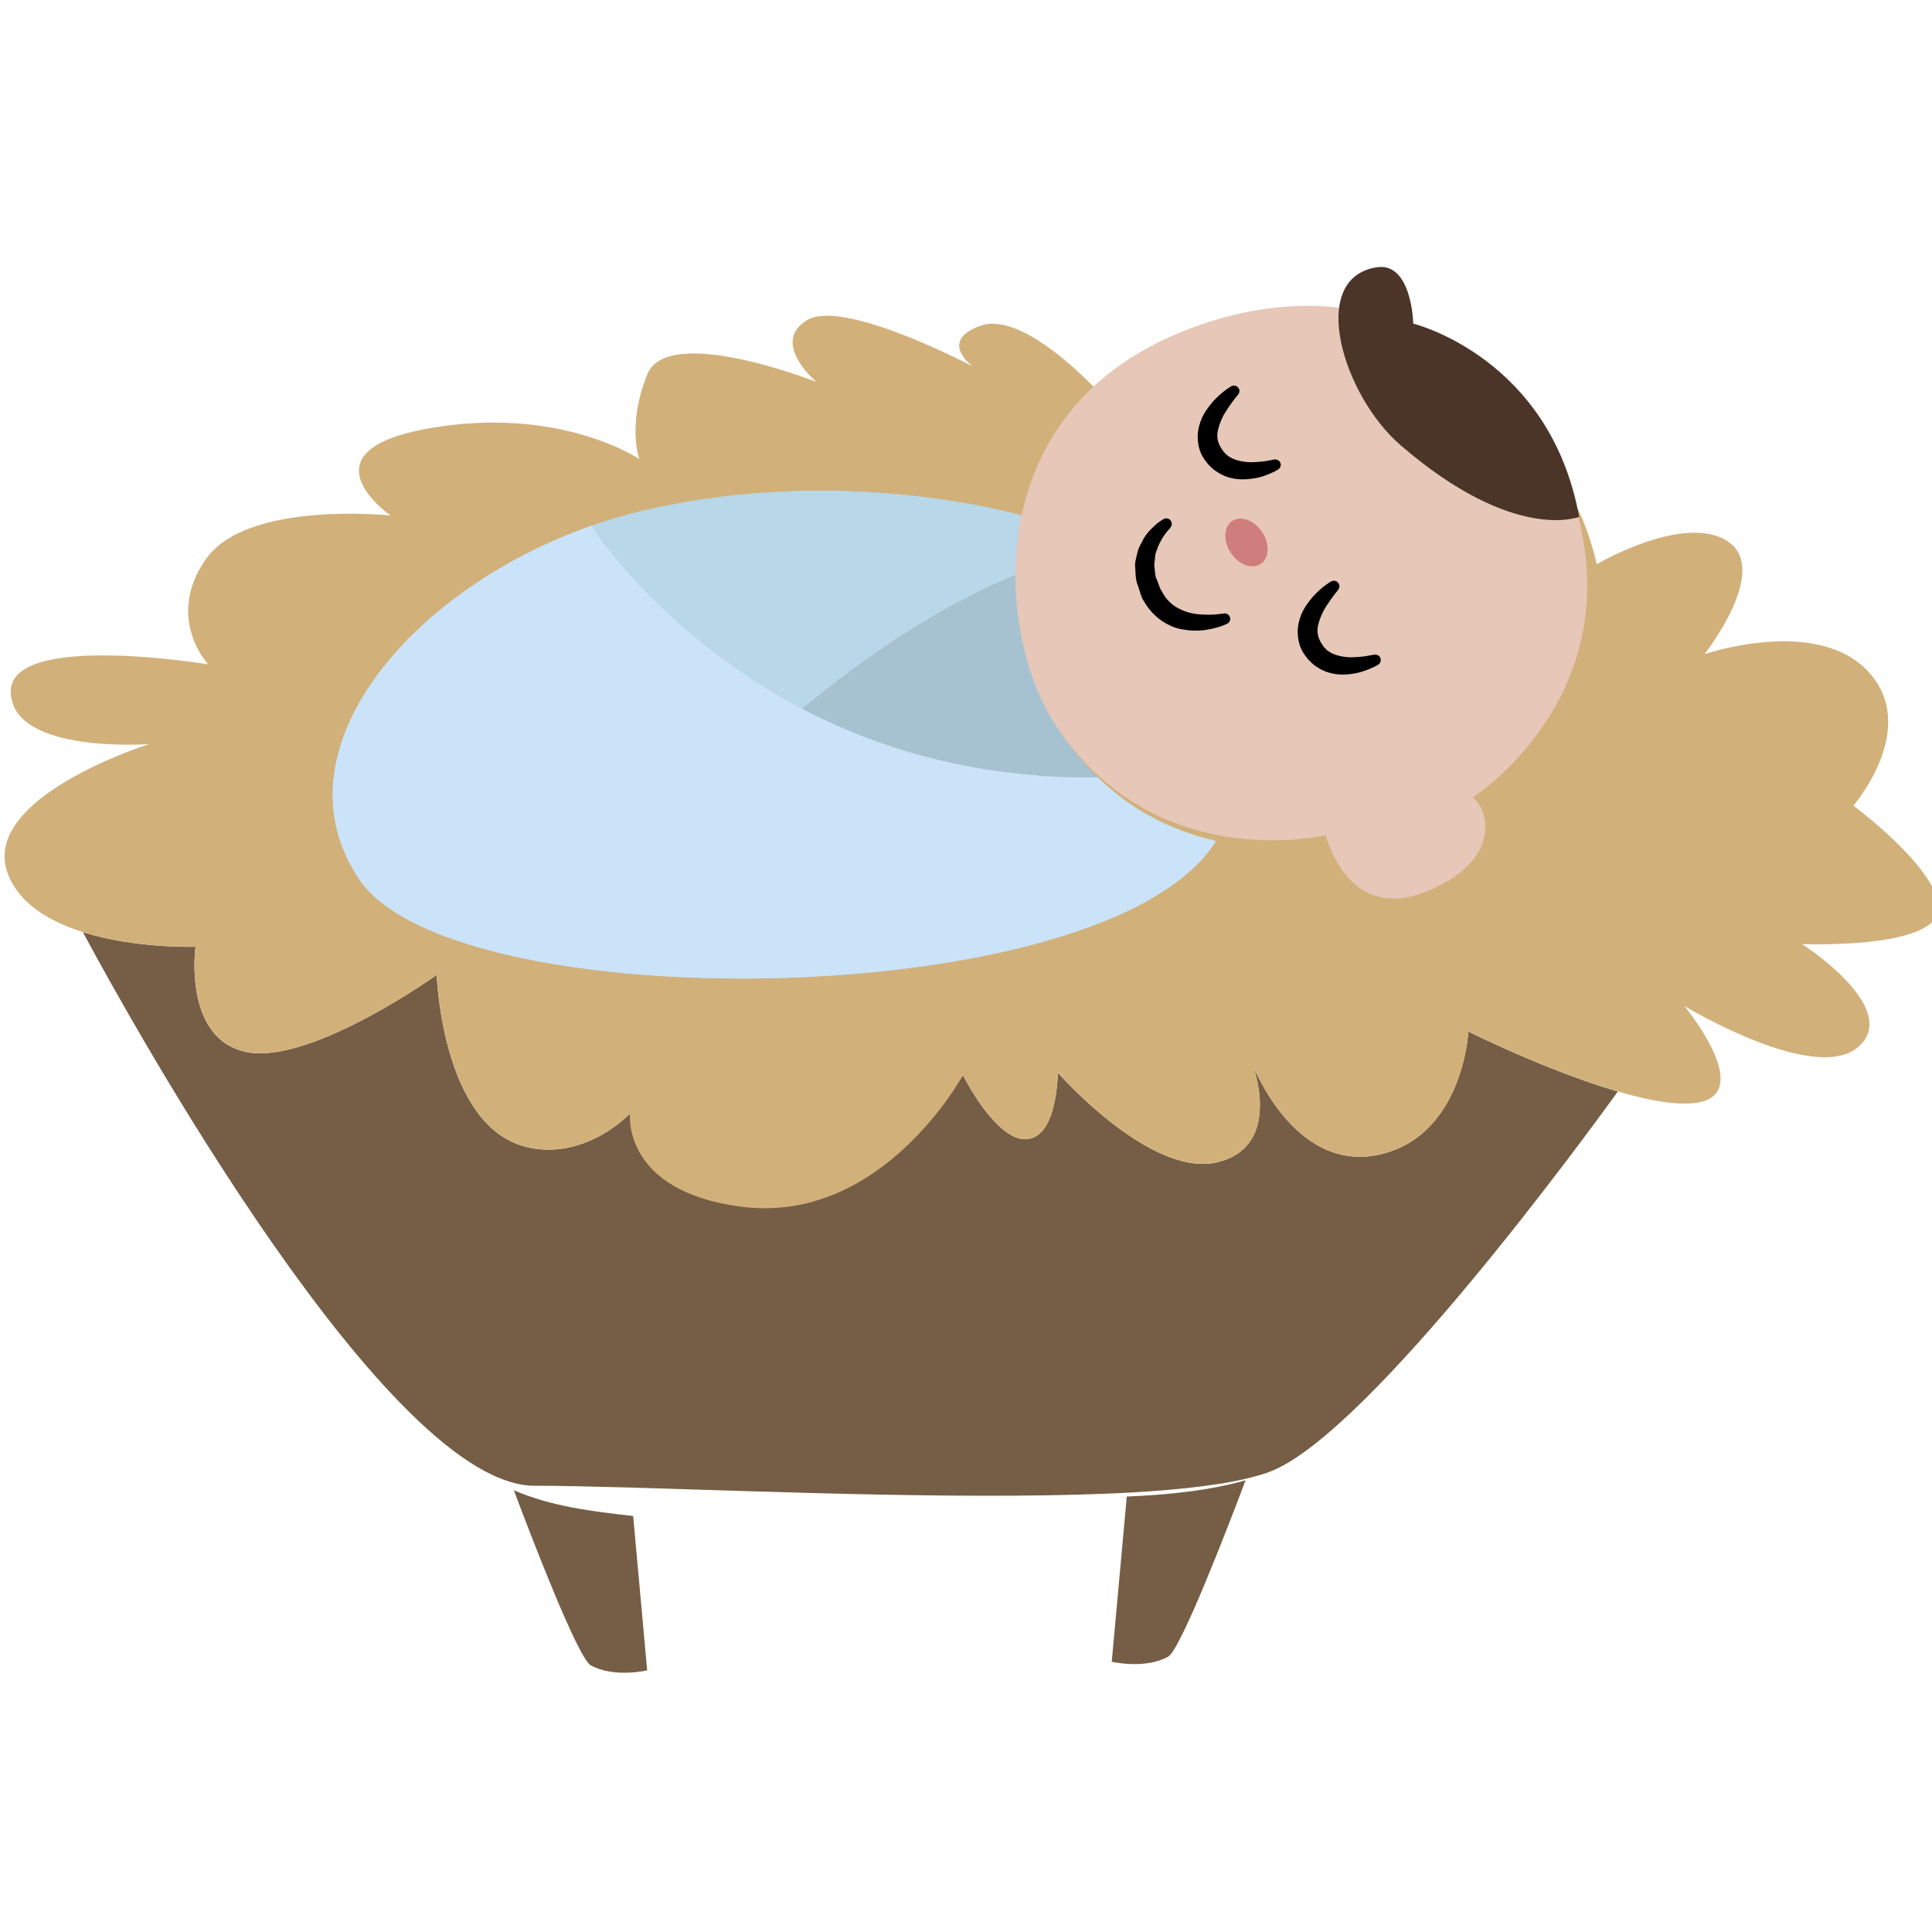 <?xml version="1.0" encoding="UTF-8"?>
<!-- Created with Inkscape (http://www.inkscape.org/) -->
<svg width="17.729mm" height="17.729mm" version="1.1" viewBox="0 0 17.729 17.729" xmlns="http://www.w3.org/2000/svg"><defs><clipPath id="clip23"><path d="m0.785 0.43h6.82v25.348h-6.82z"/></clipPath><clipPath id="clip24"><rect width="5" height="15"/></clipPath></defs><g transform="translate(-94.96 -142.09)"><g transform="translate(-1.3392e-5 2.453)"><path d="m105.3 153.37-0.138 1.516s0.305 0.072 0.518-0.047c0.116-0.066 0.551-1.197 0.71-1.618-0.334 0.095-0.719 0.134-1.09 0.149" fill="#755e45" stroke-width=".353"/><g transform="matrix(.132 0 0 .132 48.335 72.853)" stroke-width="2.675"><path d="m388.94 609.54c1.223 3.258 4.461 11.672 5.344 12.168 1.613 0.898 3.926 0.355 3.926 0.355l-0.973-10.734c-2.859-0.316-5.707-0.668-8.297-1.789" fill="#755e45"/><path d="m465.69 581.82c-2.297 3.184-17.055 23.379-23.949 26.332-0.344 0.145-0.742 0.289-1.199 0.402-1.984 0.57-4.922 0.914-8.434 1.129-10.191 0.582-25.164-0.043-35.082-0.332-2.641-0.07-4.926-0.125-6.668-0.125-0.598 0-1.227-0.117-1.867-0.332-11.062-3.621-28.676-36.594-29.504-38.148 3.684 1.156 7.824 1.012 7.824 1.012s-0.887 6.426 3.566 7.324c4.453 0.883 13.203-5.367 13.203-5.367s0.355 10.535 6.238 11.961c2.809 0.684 5.465-0.629 7.191-2.312 0.742 2.441 2.941 5.008 7.621 5.523 9.82 1.07 15.531-8.207 15.531-8.207s2.309 4.637 4.453 4.453c2.141-0.172 2.141-4.625 2.141-4.625s6.422 7.309 11.059 6.238c4.312-1 2.769-5.981 2.527-6.695 0.344 0.812 3.195 7.336 8.707 6.168 5.894-1.258 6.25-8.566 6.25-8.566s5.496 2.742 10.391 4.168" fill="#755e45"/><path d="m358.99 570.74c-2.281-0.727-4.379-1.926-5.195-3.981-2.141-5.356 9.805-9.094 9.805-9.094s-9.461 0.715-9.633-3.566c-0.172-4.285 13.73-1.973 13.73-1.973s-3.023-3.211-0.172-7.305c2.856-4.113 12.848-3.043 12.848-3.043s-6.422-4.465 2.684-6.062c9.09-1.602 14.613 2.141 14.613 2.141s-0.883-2.316 0.543-5.883c1.398-3.496 11.332 0.355 11.762 0.516-0.258-0.23-3.086-2.727-0.699-4.269 2.367-1.527 10.645 2.715 11.531 3.168-0.387-0.312-2.129-1.855 0.598-2.809 3.043-1.07 8.207 4.637 8.207 4.637s6.066-3.211 11.25-2.324c5.164 0.898 3.91 5.18 3.91 5.18s6.25-3.754 8.746-1.957c2.5 1.77 2.328 8.566 2.328 8.566s3.027-4.996 5.168-3.754c2.141 1.238 3.211 6.234 3.211 6.234s6.066-3.566 9.09-1.598c3.039 1.969-1.598 7.852-1.598 7.852s7.852-2.684 11.418 1.254c3.57 3.91-1.07 9.277-1.07 9.277s6.238 4.625 5.894 7.309c-0.371 2.684-9.461 2.312-9.461 2.312s6.949 4.465 3.922 7.137c-2.926 2.598-11.559-2.512-12.102-2.828 0.414 0.516 5.109 6.41 0.512 6.766-1.367 0.102-3.195-0.254-5.137-0.828-4.894-1.426-10.391-4.168-10.391-4.168s-0.355 7.309-6.25 8.566c-5.512 1.168-8.367-5.356-8.707-6.168 0.242 0.715 1.785 5.695-2.527 6.695-4.637 1.07-11.059-6.238-11.059-6.238s0 4.453-2.141 4.625c-2.144 0.184-4.453-4.453-4.453-4.453s-5.613 10.418-15.41 9.156c-8.328-1.07-7.742-6.473-7.742-6.473-1.727 1.684-4.383 2.996-7.191 2.312-5.883-1.43-6.238-11.961-6.238-11.961s-8.75 6.25-13.203 5.367c-4.453-0.898-3.57-7.324-3.57-7.324s-4.137 0.145-7.82-1.012" fill="#d1b07a"/><path d="m429.54 559.98c-8.379 0.156-15.23-1.969-20.566-4.766 8.051-6.711 14.145-9.066 15.23-9.449-0.16 4.383 1.082 8.52 2.797 11.117 0.785 1.199 1.641 2.227 2.539 3.098" fill="#a6c2d1"/><path d="m397.97 541.43c14.273-3.324 26.648 0.441 26.648 0.441l0.086 0.016c-0.301 1.285-0.457 2.598-0.5 3.883-1.086 0.383-7.18 2.738-15.23 9.449-9.805-5.152-14.574-12.605-14.574-12.605l-0.043-0.129c1.188-0.41 2.387-0.77 3.613-1.055" fill="#b8d7e8"/><path d="m408.97 555.21c5.336 2.797 12.188 4.922 20.566 4.766 2.598 2.543 5.539 3.809 8.191 4.41l-0.027 0.113c-7.621 11.891-52.809 12.359-59.473 2.613-6.098-8.922 3.523-20.227 16.125-24.633l0.047 0.125s4.766 7.449 14.57 12.605" fill="#cae3f8"/><path d="m422.64 546.4c-2.5 1.102-7.504 3.684-13.664 8.816 4.422 2.316 9.902 4.152 16.414 4.633-2.16-4.078-3.18-8.758-2.75-13.449" fill="#a6c2d1"/><path d="m397.97 541.43c-1.227 0.285-2.426 0.645-3.613 1.055l0.043 0.129s4.769 7.453 14.574 12.605c6.16-5.133 11.164-7.715 13.664-8.816 0.148-1.609 0.473-3.215 0.977-4.797-3.184-0.793-13.738-2.949-25.645-0.176" fill="#b8d7e8"/><path d="m425.39 559.85c-6.508-0.48-11.992-2.316-16.414-4.633-9.805-5.152-14.574-12.605-14.574-12.605l-0.043-0.125c-12.602 4.41-22.219 15.711-16.125 24.633 5.812 8.5 40.918 9.227 54.859 1.391-3.25-2.211-5.879-5.219-7.703-8.66" fill="#cae3f8"/></g><g stroke-width=".353"><path d="m104.28 144.83c6e-3 -0.169 0.026-0.343 0.066-0.512 0.146-0.633 0.551-1.238 1.368-1.598 1.788-0.783 3.138 0.267 3.514 1.067 0.973 2.07-0.753 3.168-0.753 3.168 0.188 0.158 0.22 0.628-0.47 0.879-0.691 0.25-0.879-0.533-0.879-0.533s-0.48 0.115-1.062-0.015c-0.35-0.079-0.738-0.246-1.08-0.582-0.118-0.115-0.231-0.25-0.335-0.409-0.226-0.343-0.39-0.888-0.369-1.466" fill="#e6c7b8"/><path d="m109.45 144.38s-0.596 0.243-1.639-0.659c-0.527-0.455-0.855-1.53-0.219-1.631 0.324-0.052 0.337 0.517 0.337 0.517s1.255 0.306 1.522 1.773" fill="#4a3528"/><path d="m105.7 144.48s-0.017 0.019-0.038 0.044c-0.024 0.029-0.051 0.075-0.076 0.13-7e-3 0.029-0.026 0.057-0.026 0.091-1e-3 0.034-0.013 0.067-5e-3 0.104 5e-3 0.036 3e-3 0.073 0.022 0.11l0.021 0.056c2e-3 6e-3 9e-3 0.025 8e-3 0.022l0.018 0.03c0.025 0.048 0.038 0.062 0.066 0.091 0.025 0.026 0.055 0.048 0.087 0.063 0.062 0.033 0.133 0.051 0.196 0.054 0.063 4e-3 0.119 4e-3 0.157-1e-3 0.038-5e-3 0.059-7e-3 0.059-7e-3l4e-3 -1e-3c0.027-3e-3 0.052 0.017 0.056 0.044 2e-3 0.021-9e-3 0.041-0.027 0.05 0 0-0.024 0.013-0.066 0.027-0.043 0.012-0.104 0.031-0.182 0.036-0.039 2e-3 -0.082 2e-3 -0.128-5e-3 -0.046-6e-3 -0.096-0.015-0.144-0.039-0.048-0.021-0.096-0.051-0.137-0.09-0.04-0.034-0.086-0.095-0.105-0.13l-0.018-0.03c-0.011-0.024-0.01-0.029-0.016-0.044l-0.025-0.077c-0.021-0.049-0.02-0.104-0.023-0.157-8e-3 -0.051 0.011-0.102 0.021-0.148 0.01-0.047 0.038-0.084 0.054-0.121 0.042-0.07 0.093-0.113 0.127-0.143 0.04-0.03 0.06-0.04 0.06-0.04l1e-3 -3.6e-4c0.025-0.012 0.055-1e-3 0.067 0.024 9e-3 0.02 5e-3 0.042-9e-3 0.056" fill="#000000"/></g><g transform="matrix(.132 0 0 .132 106.1 144.33)" clip-path="url(#clip23)" stroke-width="2.675"><g clip-path="url(#clip24)" stroke-width="7.795"><path d="m1.277 0.664c-0.605 0.398-0.652 1.391-0.109 2.215 0.543 0.824 1.473 1.172 2.074 0.777 0.605-0.398 0.652-1.391 0.109-2.215-0.543-0.824-1.473-1.172-2.074-0.777" fill="#cf7d7d"/></g></g><path d="m106.32 143.26s-0.052 0.059-0.112 0.155c-0.031 0.046-0.056 0.106-0.07 0.163-7e-3 0.029-0.01 0.058-5e-3 0.085 2e-3 0.027 0.015 0.052 0.028 0.078-1e-3 1e-3 0.02 0.029 0.029 0.043 0.01 0.012 0.018 0.017 0.026 0.027 0.023 0.017 0.047 0.033 0.075 0.042 0.054 0.02 0.117 0.028 0.172 0.025 0.055-2e-3 0.103-7e-3 0.135-0.014 0.033-6e-3 0.051-0.01 0.051-0.01l4e-3 -3.6e-4c0.027-5e-3 0.054 0.013 0.059 0.04 4e-3 0.021-6e-3 0.04-0.022 0.051 0 0-0.02 0.013-0.055 0.029-0.035 0.015-0.086 0.039-0.154 0.051-0.067 0.011-0.151 0.021-0.244-6e-3 -0.046-0.013-0.092-0.038-0.134-0.068-0.021-0.018-0.045-0.04-0.061-0.059-0.014-0.02-0.02-0.023-0.042-0.058-0.056-0.092-0.061-0.213-0.032-0.302 0.026-0.092 0.079-0.157 0.121-0.208 0.091-0.1 0.17-0.142 0.17-0.142l1e-3 -3.5e-4c0.025-0.013 0.055-4e-3 0.068 0.021 0.01 0.019 6e-3 0.041-7e-3 0.057" fill="#000000" stroke-width=".353"/><path d="m107.24 145.05s-0.052 0.059-0.113 0.155c-0.03 0.047-0.056 0.106-0.07 0.163-7e-3 0.029-9e-3 0.058-5e-3 0.085 3e-3 0.027 0.015 0.052 0.028 0.078-1e-3 1e-3 0.02 0.029 0.028 0.043 0.011 0.012 0.018 0.017 0.026 0.027 0.023 0.017 0.047 0.033 0.075 0.042 0.054 0.02 0.116 0.028 0.171 0.025 0.055-2e-3 0.103-7e-3 0.136-0.014 0.032-6e-3 0.051-9e-3 0.051-9e-3l4e-3 -3.5e-4c0.027-5e-3 0.054 0.012 0.059 0.04 4e-3 0.021-6e-3 0.041-0.022 0.051 0 0-0.02 0.013-0.055 0.029-0.036 0.015-0.087 0.038-0.154 0.051-0.067 0.012-0.151 0.021-0.244-6e-3 -0.046-0.013-0.092-0.037-0.134-0.068-0.021-0.018-0.045-0.04-0.061-0.059-0.014-0.02-0.021-0.024-0.042-0.058-0.056-0.092-0.061-0.213-0.033-0.302 0.026-0.092 0.078-0.156 0.121-0.208 0.09-0.1 0.169-0.142 0.169-0.142l2e-3 -3.5e-4c0.024-0.013 0.055-4e-3 0.068 0.021 0.01 0.019 7e-3 0.041-7e-3 0.057" fill="#000000" stroke-width=".353"/></g></g></svg>
